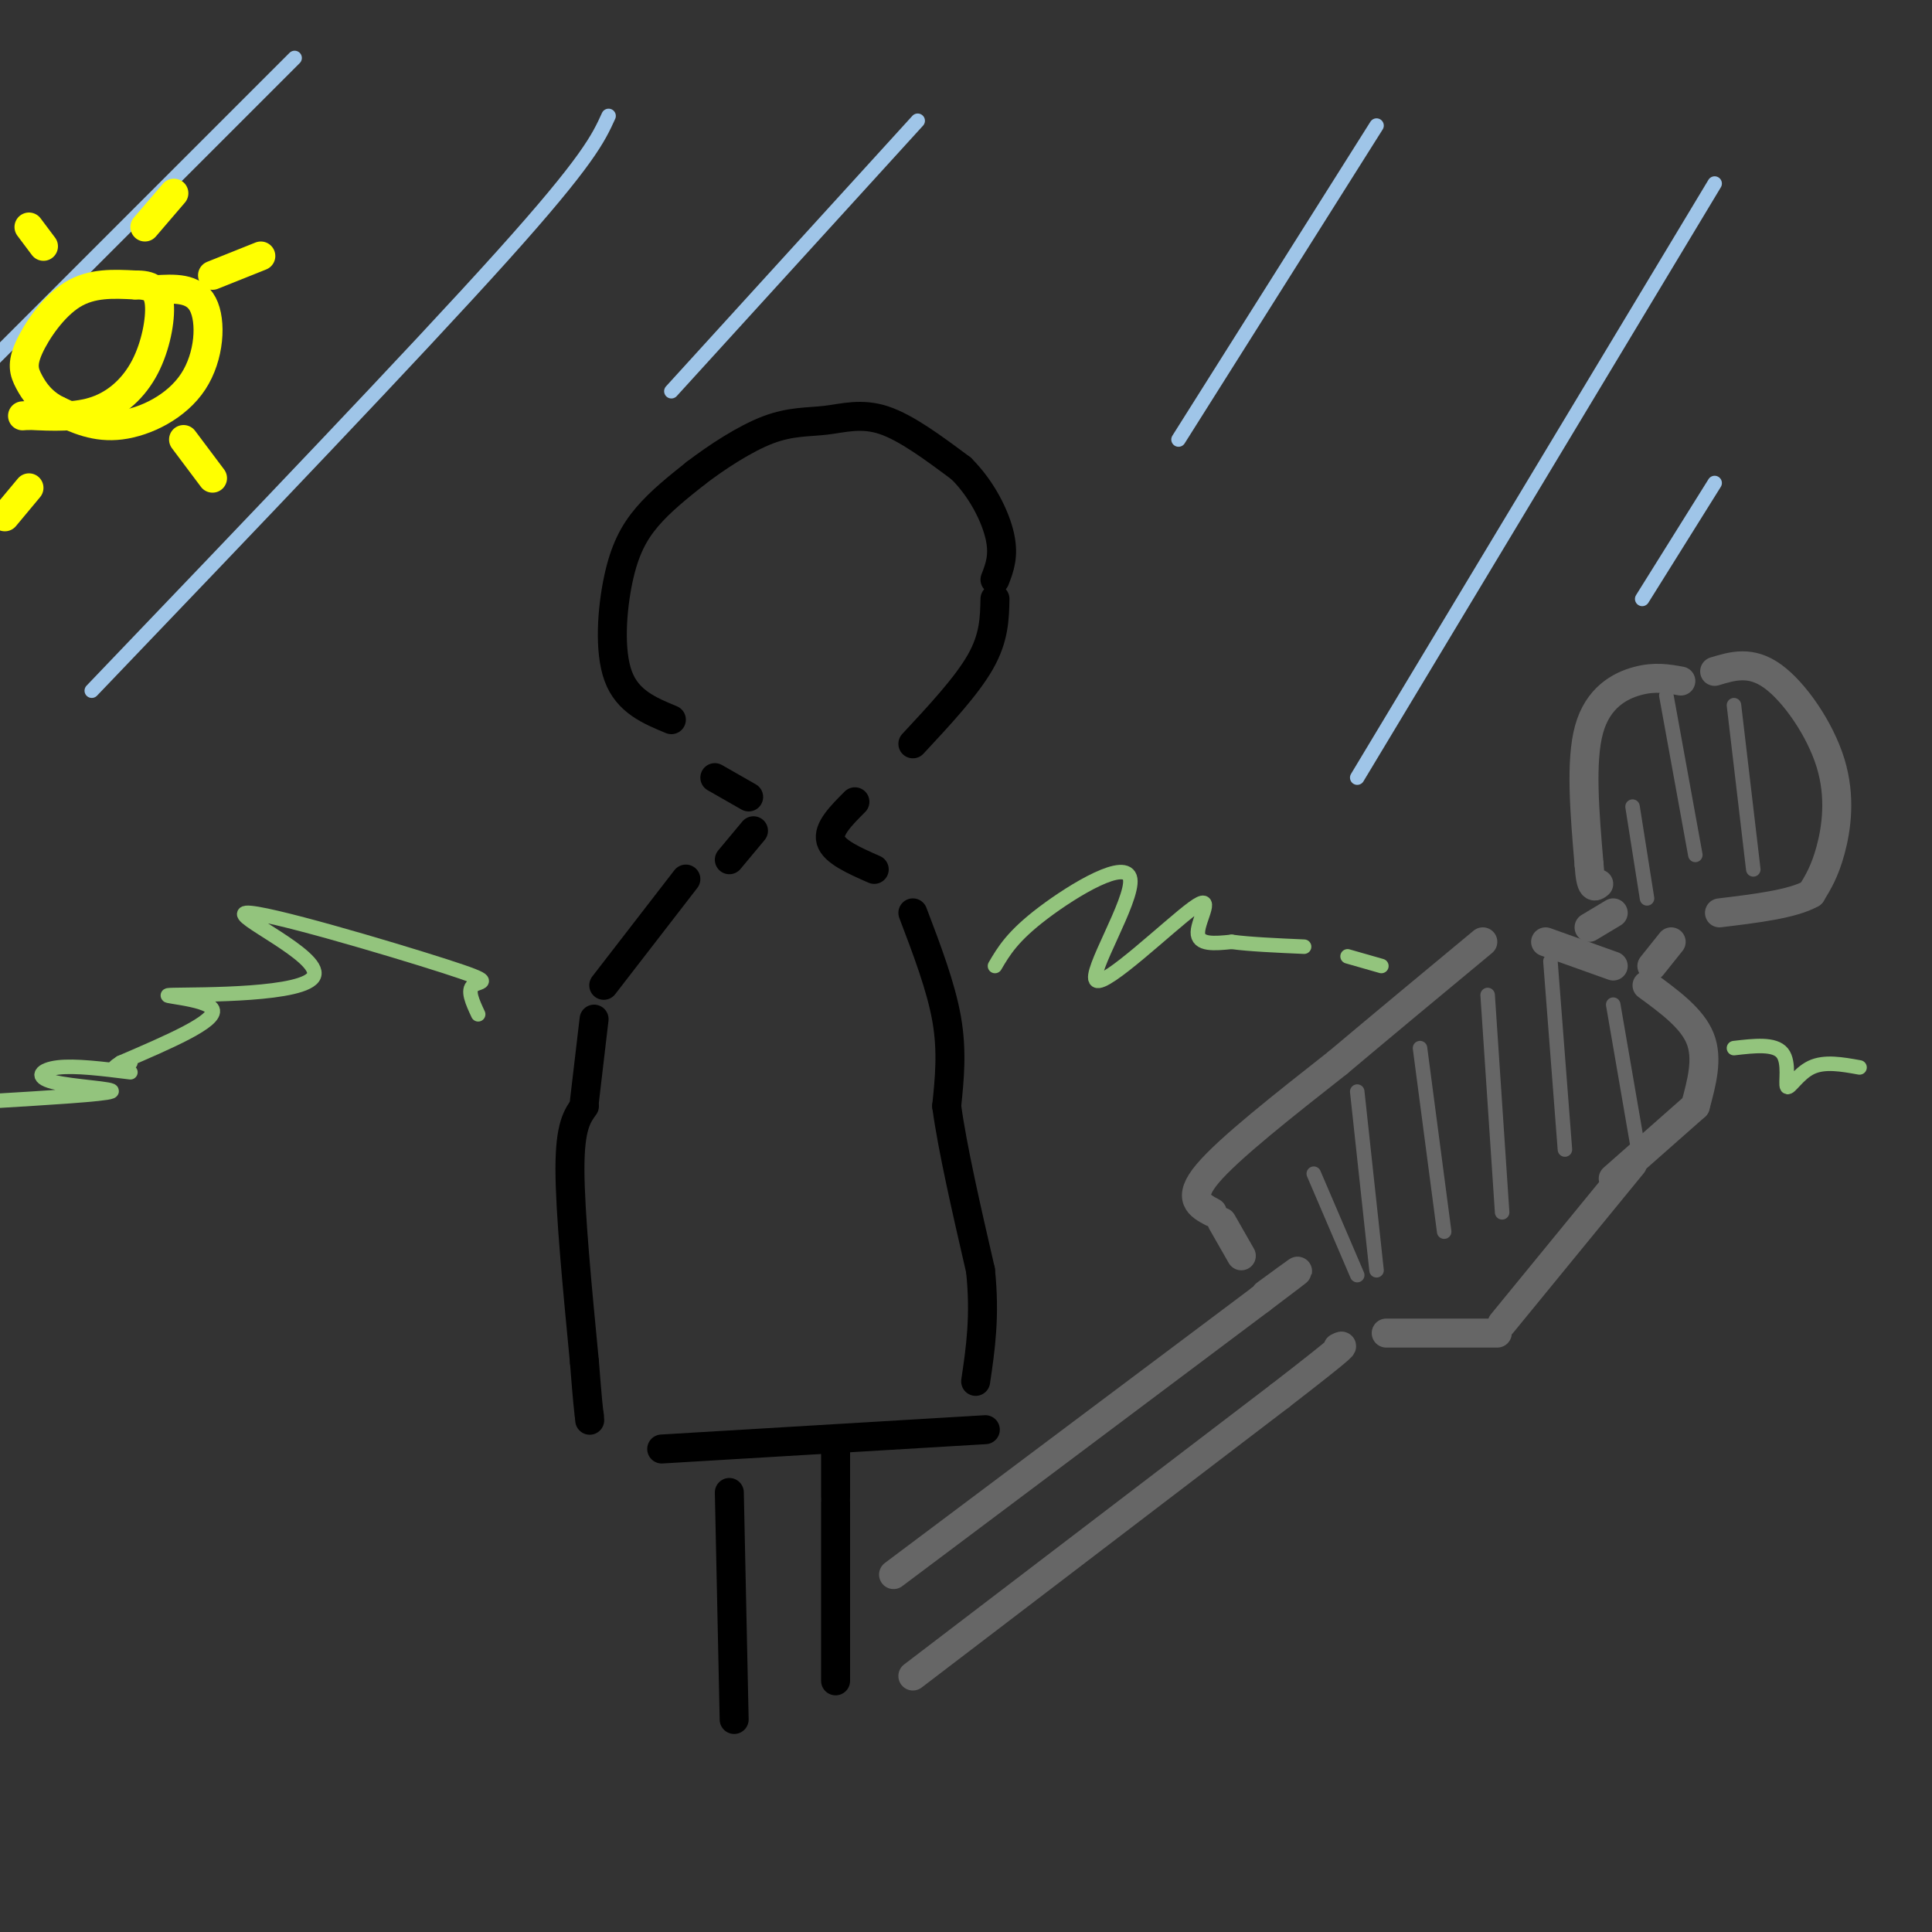 <svg viewBox='0 0 400 400' version='1.1' xmlns='http://www.w3.org/2000/svg' xmlns:xlink='http://www.w3.org/1999/xlink'><rect x="0" y="0" width="400" height="400" fill="#333333" stroke="none"/><g fill='none' stroke='rgb(0,0,0)' stroke-width='6' stroke-linecap='round' stroke-linejoin='round'><path d='M139,149c-4.530,-1.875 -9.060,-3.750 -11,-9c-1.940,-5.250 -1.292,-13.875 0,-20c1.292,-6.125 3.226,-9.750 6,-13c2.774,-3.250 6.387,-6.125 10,-9'/><path d='M144,98c4.357,-3.341 10.250,-7.195 15,-9c4.750,-1.805 8.356,-1.563 12,-2c3.644,-0.437 7.327,-1.553 12,0c4.673,1.553 10.337,5.777 16,10'/><path d='M199,97c4.311,4.267 7.089,9.933 8,14c0.911,4.067 -0.044,6.533 -1,9'/><path d='M206,124c-0.083,4.000 -0.167,8.000 -3,13c-2.833,5.000 -8.417,11.000 -14,17'/><path d='M148,161c0.000,0.000 7.000,4.000 7,4'/><path d='M156,172c0.000,0.000 -5.000,6.000 -5,6'/><path d='M177,166c-2.833,2.833 -5.667,5.667 -5,8c0.667,2.333 4.833,4.167 9,6'/><path d='M142,182c0.000,0.000 -17.000,22.000 -17,22'/><path d='M123,211c0.000,0.000 -2.000,17.000 -2,17'/><path d='M189,189c2.917,7.667 5.833,15.333 7,22c1.167,6.667 0.583,12.333 0,18'/><path d='M196,229c1.167,8.667 4.083,21.333 7,34'/><path d='M203,263c1.000,9.500 0.000,16.250 -1,23'/><path d='M121,229c-1.500,2.083 -3.000,4.167 -3,13c0.000,8.833 1.500,24.417 3,40'/><path d='M121,282c0.667,8.500 0.833,9.750 1,11'/><path d='M122,293c0.167,1.833 0.083,0.917 0,0'/><path d='M137,300c0.000,0.000 67.000,-4.000 67,-4'/><path d='M151,309c0.000,0.000 1.000,47.000 1,47'/><path d='M173,311c0.000,0.000 0.000,37.000 0,37'/><path d='M173,310c0.000,0.000 0.000,-10.000 0,-10'/></g>
<g fill='none' stroke='rgb(102,102,102)' stroke-width='6' stroke-linecap='round' stroke-linejoin='round'><path d='M189,347c0.000,0.000 76.000,-58.000 76,-58'/><path d='M265,289c14.667,-11.333 13.333,-10.667 12,-10'/><path d='M185,326c0.000,0.000 76.000,-57.000 76,-57'/><path d='M261,269c12.833,-9.667 6.917,-5.333 1,-1'/><path d='M287,276c0.000,0.000 23.000,0.000 23,0'/><path d='M311,274c0.000,0.000 27.000,-33.000 27,-33'/><path d='M251,251c-2.667,-1.417 -5.333,-2.833 -1,-8c4.333,-5.167 15.667,-14.083 27,-23'/><path d='M277,220c9.500,-8.000 19.750,-16.500 30,-25'/><path d='M320,195c0.000,0.000 14.000,5.000 14,5'/><path d='M355,139c3.738,-1.131 7.476,-2.262 12,1c4.524,3.262 9.833,10.917 12,18c2.167,7.083 1.190,13.595 0,18c-1.190,4.405 -2.595,6.702 -4,9'/><path d='M375,185c-3.833,2.167 -11.417,3.083 -19,4'/><path d='M348,141c-2.689,-0.489 -5.378,-0.978 -9,0c-3.622,0.978 -8.178,3.422 -10,10c-1.822,6.578 -0.911,17.289 0,28'/><path d='M329,179c0.333,5.333 1.167,4.667 2,4'/><path d='M334,189c0.000,0.000 -5.000,3.000 -5,3'/><path d='M346,195c0.000,0.000 -4.000,5.000 -4,5'/><path d='M341,204c4.667,3.417 9.333,6.833 11,11c1.667,4.167 0.333,9.083 -1,14'/><path d='M351,229c0.000,0.000 -17.000,15.000 -17,15'/><path d='M253,253c0.000,0.000 4.000,7.000 4,7'/></g>
<g fill='none' stroke='rgb(102,102,102)' stroke-width='3' stroke-linecap='round' stroke-linejoin='round'><path d='M359,146c0.000,0.000 4.000,34.000 4,34'/><path d='M345,144c0.000,0.000 6.000,33.000 6,33'/><path d='M338,167c0.000,0.000 3.000,19.000 3,19'/><path d='M334,208c0.000,0.000 5.000,29.000 5,29'/><path d='M321,199c0.000,0.000 3.000,39.000 3,39'/><path d='M308,206c0.000,0.000 3.000,45.000 3,45'/><path d='M294,217c0.000,0.000 5.000,38.000 5,38'/><path d='M281,226c0.000,0.000 4.000,37.000 4,37'/><path d='M272,243c0.000,0.000 9.000,21.000 9,21'/></g>
<g fill='none' stroke='rgb(147,196,125)' stroke-width='3' stroke-linecap='round' stroke-linejoin='round'><path d='M99,210c-1.171,-2.514 -2.342,-5.028 -1,-6c1.342,-0.972 5.197,-0.401 -6,-4c-11.197,-3.599 -37.445,-11.368 -41,-11c-3.555,0.368 15.583,8.872 14,13c-1.583,4.128 -23.888,3.881 -29,4c-5.112,0.119 6.968,0.606 8,3c1.032,2.394 -8.984,6.697 -19,11'/><path d='M25,220c-2.833,1.833 -0.417,0.917 2,0'/><path d='M206,200c1.812,-3.088 3.625,-6.175 10,-11c6.375,-4.825 17.313,-11.387 18,-7c0.687,4.387 -8.878,19.722 -7,21c1.878,1.278 15.198,-11.502 20,-15c4.802,-3.498 1.086,2.286 1,5c-0.086,2.714 3.457,2.357 7,2'/><path d='M255,195c3.667,0.500 9.333,0.750 15,1'/><path d='M279,198c0.000,0.000 7.000,2.000 7,2'/><path d='M359,217c4.202,-0.488 8.405,-0.976 10,1c1.595,1.976 0.583,6.417 1,7c0.417,0.583 2.262,-2.690 5,-4c2.738,-1.310 6.369,-0.655 10,0'/><path d='M27,222c-5.720,-0.714 -11.440,-1.429 -15,-1c-3.560,0.429 -4.958,2.000 -1,3c3.958,1.000 13.274,1.429 12,2c-1.274,0.571 -13.137,1.286 -25,2'/></g>
<g fill='none' stroke='rgb(159,197,232)' stroke-width='3' stroke-linecap='round' stroke-linejoin='round'><path d='M61,12c0.000,0.000 -76.000,76.000 -76,76'/><path d='M126,24c-2.083,4.583 -4.167,9.167 -22,29c-17.833,19.833 -51.417,54.917 -85,90'/><path d='M190,25c0.000,0.000 -51.000,56.000 -51,56'/><path d='M285,26c0.000,0.000 -41.000,65.000 -41,65'/><path d='M355,38c0.000,0.000 -74.000,123.000 -74,123'/><path d='M355,100c0.000,0.000 -15.000,24.000 -15,24'/></g>
<g fill='none' stroke='rgb(255,255,0)' stroke-width='6' stroke-linecap='round' stroke-linejoin='round'><path d='M32,60c4.083,-0.256 8.167,-0.512 10,3c1.833,3.512 1.417,10.792 -2,16c-3.417,5.208 -9.833,8.345 -15,9c-5.167,0.655 -9.083,-1.173 -13,-3'/><path d='M12,85c-3.268,-1.568 -4.938,-3.987 -6,-6c-1.062,-2.013 -1.517,-3.619 0,-7c1.517,-3.381 5.005,-8.537 9,-11c3.995,-2.463 8.498,-2.231 13,-2'/><path d='M28,59c3.211,-0.051 4.737,0.821 5,4c0.263,3.179 -0.737,8.663 -3,13c-2.263,4.337 -5.789,7.525 -10,9c-4.211,1.475 -9.105,1.238 -14,1'/><path d='M6,86c-2.333,0.167 -1.167,0.083 0,0'/><path d='M30,47c0.000,0.000 6.000,-7.000 6,-7'/><path d='M44,57c0.000,0.000 10.000,-4.000 10,-4'/><path d='M38,91c0.000,0.000 6.000,8.000 6,8'/><path d='M6,101c0.000,0.000 -5.000,6.000 -5,6'/><path d='M9,51c0.000,0.000 -3.000,-4.000 -3,-4'/></g>
</svg>